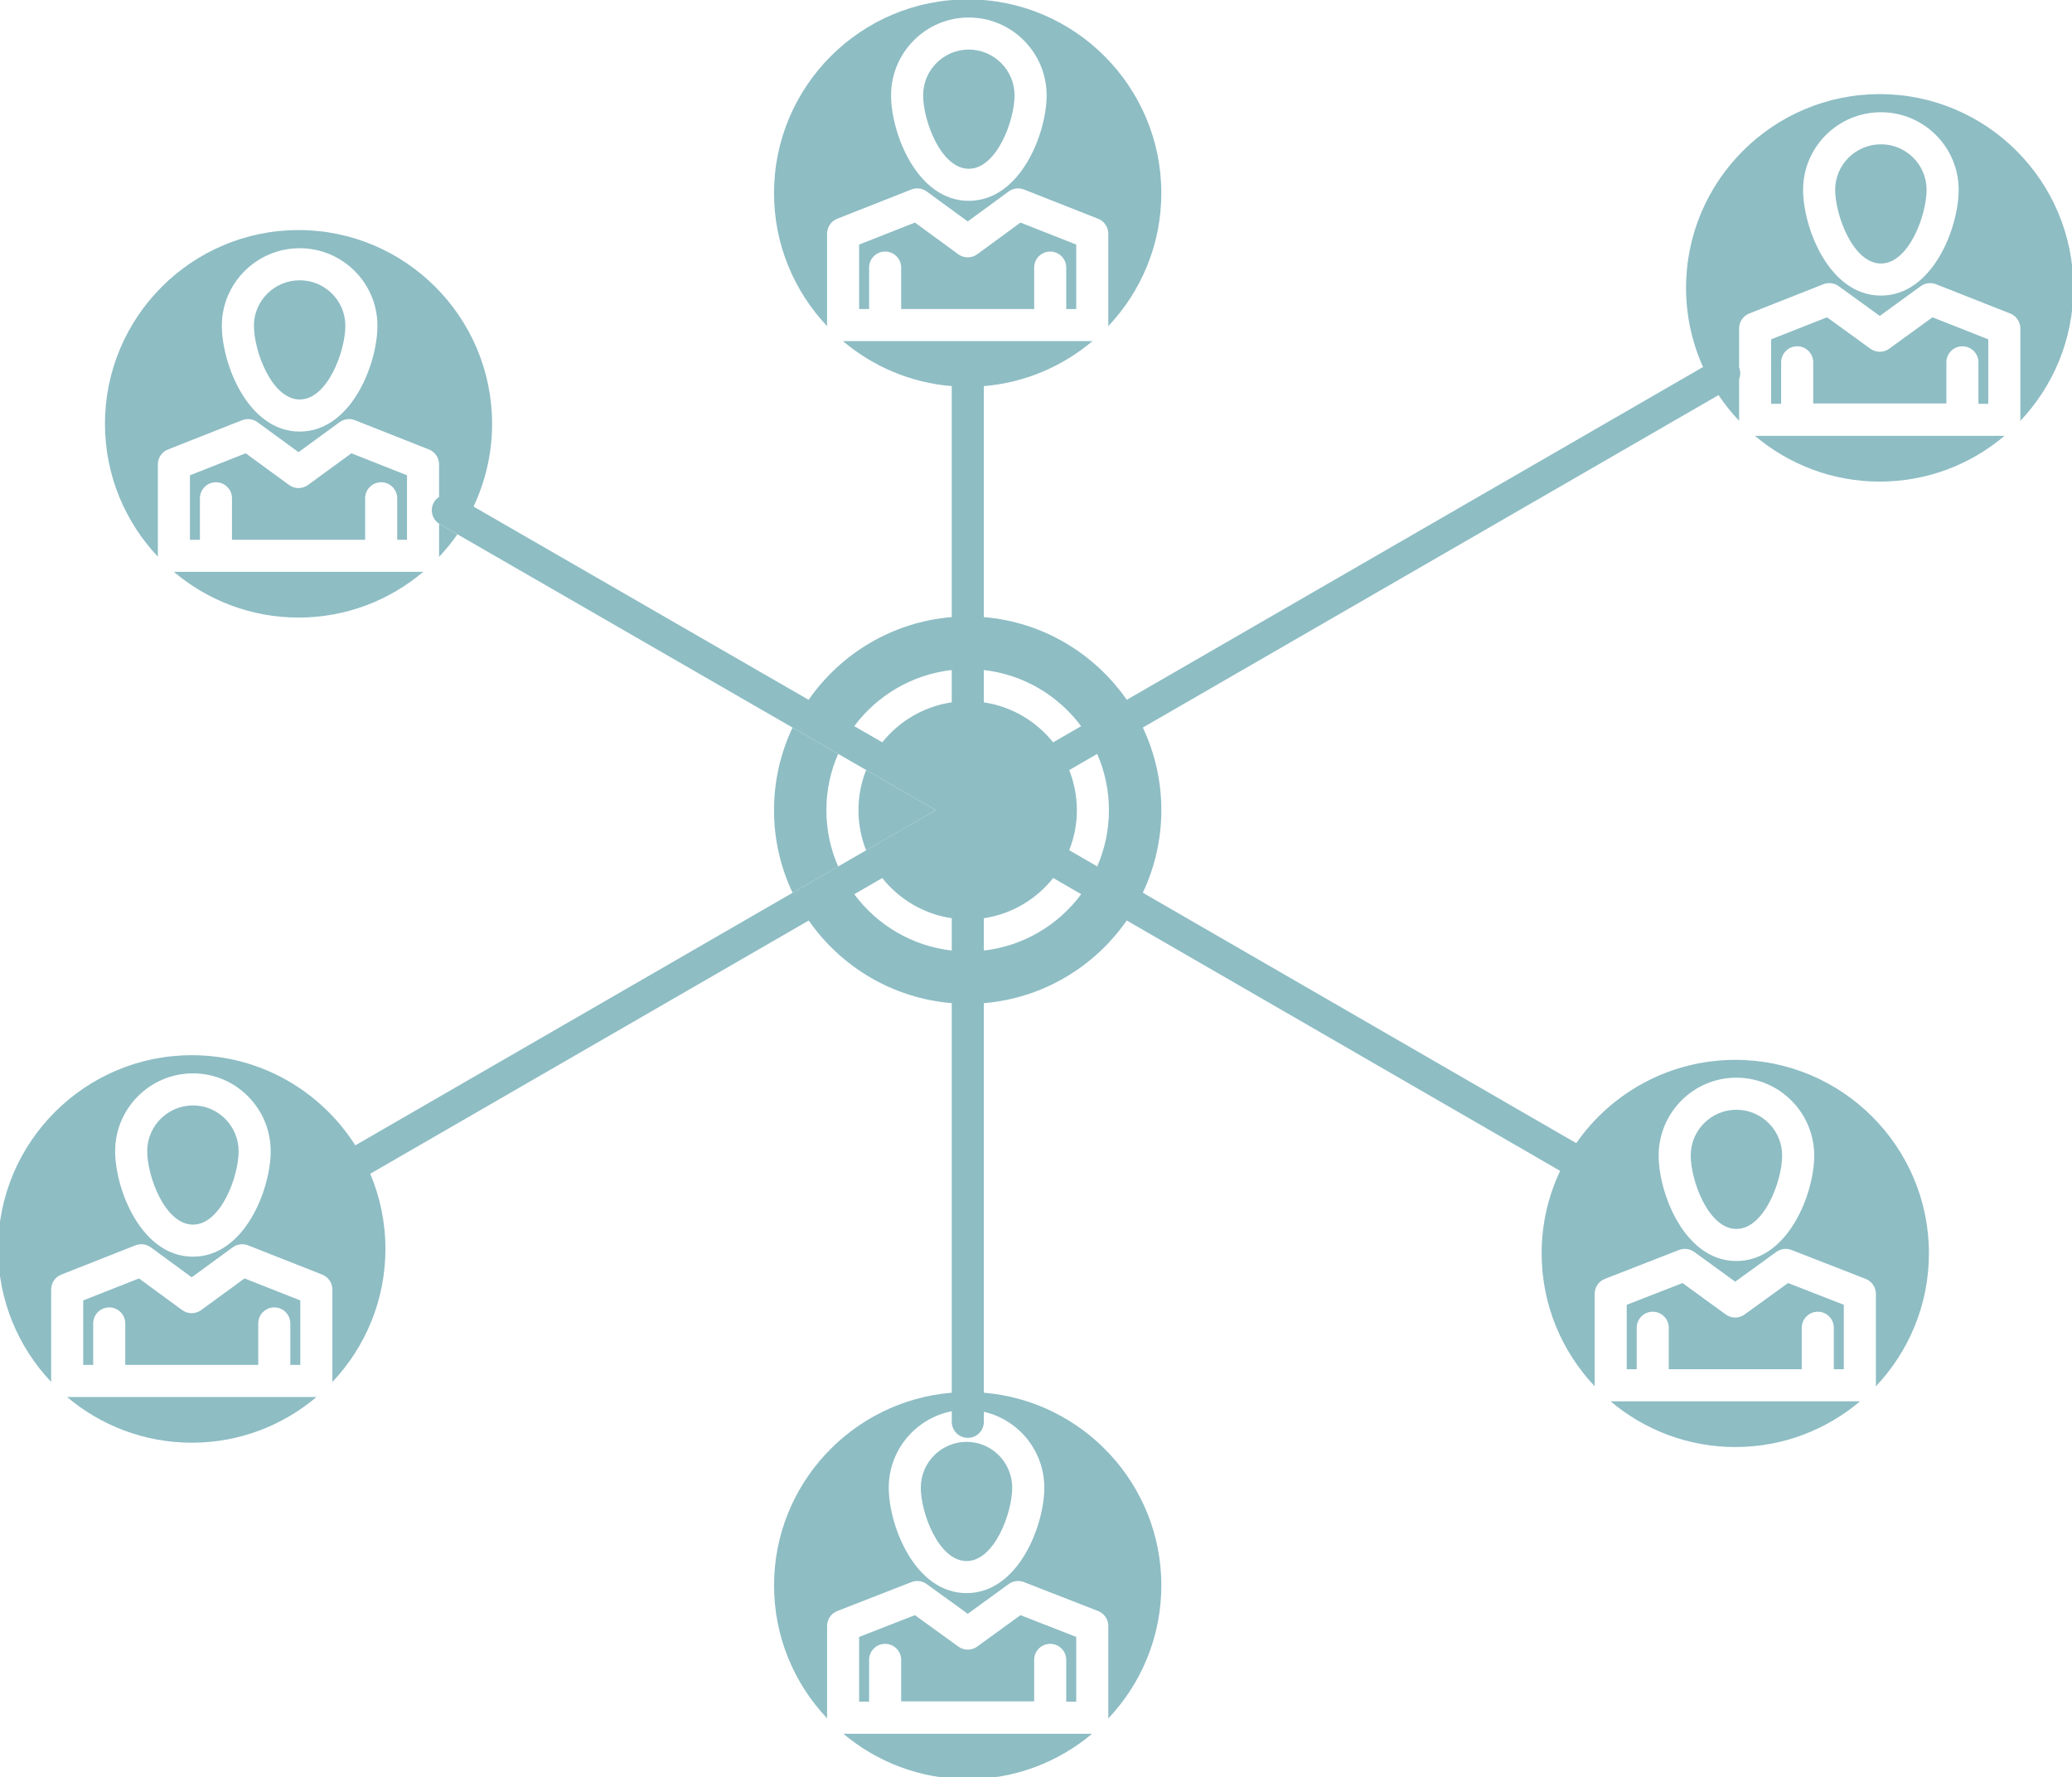 <svg xmlns:dc="http://purl.org/dc/elements/1.1/" xmlns:cc="http://creativecommons.org/ns#" xmlns:rdf="http://www.w3.org/1999/02/22-rdf-syntax-ns#" xmlns:svg="http://www.w3.org/2000/svg" xmlns="http://www.w3.org/2000/svg" xmlns:sodipodi="http://sodipodi.sourceforge.net/DTD/sodipodi-0.dtd" xmlns:inkscape="http://www.inkscape.org/namespaces/inkscape" width="112.314mm" height="96.319mm" viewBox="0 0 112.314 96.319" id="svg8" inkscape:version="0.92.3 (2405546, 2018-03-11)" sodipodi:docname="div.svg"><defs id="defs2"></defs><g inkscape:label="Layer 1" inkscape:groupmode="layer" id="layer1" transform="translate(124.936,-24.598)"><g id="g900" transform="matrix(0.265,0,0,0.265,-59.795,46.209)"><g id="Layer_1-2"></g><g id="g1163" transform="translate(-257.045,-87.846)" style="fill:#8ebdc4;fill-opacity:1"><g id="Layer_1" style="fill:#8ebdc4;fill-opacity:1"></g></g><g id="g1268" transform="translate(-289.957,-155.66)" style="fill:#8ebdc4;fill-opacity:1"><g id="A_-_151_x2C__WLAN_x2C__internet_x2C__social_x2C__group" style="fill:#8ebdc4;fill-opacity:1"><g id="g1231" style="fill:#8ebdc4;fill-opacity:1"><path id="path1187" d="m 421.294,354.178 v -13.18 l -11.411,-4.451 -8.887,6.432 c -1.15,0.831 -2.702,0.83 -3.851,-0.002 l -8.851,-6.429 -11.408,4.45 v 13.18 h 2.042 v -8.485 c 0,-1.813 1.469,-3.28 3.28,-3.28 1.811,0 3.279,1.468 3.279,3.28 v 8.485 h 27.205 v -8.485 c 0,-1.813 1.469,-3.28 3.279,-3.28 1.81,0 3.279,1.468 3.279,3.28 v 8.485 z" inkscape:connector-curvature="0" style="fill:#8ebdc4;fill-opacity:1"></path><path id="path1189" d="m 399.314,325.482 c 5.719,0 9.365,-9.858 9.365,-15.014 0,-5.166 -4.201,-9.368 -9.365,-9.368 -5.147,0 -9.336,4.202 -9.336,9.368 10e-4,5.156 3.637,15.014 9.336,15.014 z" inkscape:connector-curvature="0" style="fill:#8ebdc4;fill-opacity:1"></path><path id="path1191" d="m 213.316,140.604 v -18.699 c 0,-1.346 0.823,-2.556 2.075,-3.051 l 15.167,-5.984 c 1.045,-0.412 2.23,-0.26 3.138,0.403 l 8.398,6.132 8.364,-6.129 c 0.909,-0.665 2.095,-0.818 3.143,-0.405 l 15.166,5.984 c 1.252,0.495 2.076,1.705 2.076,3.051 v 18.699 c 0,0.083 -0.019,0.158 -0.025,0.239 6.731,-7.107 10.873,-16.692 10.873,-27.233 0,-21.852 -17.762,-39.63 -39.593,-39.63 -21.853,0 -39.63,17.778 -39.63,39.63 0,10.536 4.141,20.117 10.871,27.222 -0.005,-0.079 -0.023,-0.152 -0.023,-0.229 z m 28.981,-62.915 c 8.784,0 15.931,7.145 15.931,15.925 0,7.742 -5.323,21.573 -15.931,21.573 -10.579,0 -15.889,-13.831 -15.889,-21.573 0,-8.781 7.128,-15.925 15.889,-15.925 z" inkscape:connector-curvature="0" style="fill:#8ebdc4;fill-opacity:1"></path><path id="path1193" d="m 242.297,108.628 c 5.721,0 9.371,-9.859 9.371,-15.014 0,-5.164 -4.203,-9.365 -9.371,-9.365 -5.144,0 -9.329,4.201 -9.329,9.365 0,5.155 3.633,15.014 9.329,15.014 z" inkscape:connector-curvature="0" style="fill:#8ebdc4;fill-opacity:1"></path><path id="path1195" d="m 415.973,360.737 h -33.764 -8.602 c -0.012,0 -0.021,-0.003 -0.033,-0.003 6.903,5.83 15.813,9.355 25.535,9.355 9.713,0 18.615,-3.525 25.512,-9.357 -0.016,10e-4 -0.031,0.005 -0.047,0.005 z" inkscape:connector-curvature="0" style="fill:#8ebdc4;fill-opacity:1"></path><path id="path1197" d="m 133.954,181.213 v 6.583 c 0,0.082 -0.018,0.159 -0.024,0.238 1.371,-1.447 2.635,-2.996 3.776,-4.635 l -3.6,-2.076 c -0.055,-0.031 -0.1,-0.075 -0.152,-0.11 z" inkscape:connector-curvature="0" style="fill:#8ebdc4;fill-opacity:1"></path><path id="path1199" d="m 127.395,184.516 v -13.189 l -11.375,-4.5 -8.877,6.481 c -1.152,0.841 -2.716,0.841 -3.868,0 l -8.877,-6.481 -11.404,4.501 v 13.187 h 2.042 v -8.482 c 0,-1.812 1.469,-3.28 3.279,-3.28 1.813,0 3.28,1.468 3.28,3.28 v 8.482 h 27.235 v -8.482 c 0,-1.812 1.468,-3.28 3.279,-3.28 1.811,0 3.28,1.468 3.28,3.28 v 8.482 h 2.006 z" inkscape:connector-curvature="0" style="fill:#8ebdc4;fill-opacity:1"></path><path id="path1201" d="m 105.451,131.441 c -5.168,0 -9.372,4.171 -9.372,9.298 0,5.178 3.65,15.081 9.372,15.081 5.699,0 9.335,-9.902 9.335,-15.081 0,-5.127 -4.188,-9.298 -9.335,-9.298 z" inkscape:connector-curvature="0" style="fill:#8ebdc4;fill-opacity:1"></path><path id="path1203" d="m 79.701,191.075 c 6.896,5.829 15.796,9.353 25.508,9.353 9.713,0 18.616,-3.525 25.512,-9.356 -0.016,0 -0.031,0.004 -0.047,0.004 h -8.565 -33.795 -8.601 c -0.004,0 -0.008,-0.001 -0.012,-0.001 z" inkscape:connector-curvature="0" style="fill:#8ebdc4;fill-opacity:1"></path><path id="path1205" d="m 105.568,353.293 v -13.187 l -11.41,-4.503 -8.877,6.481 c -1.153,0.842 -2.72,0.842 -3.872,-0.003 l -8.841,-6.477 -11.407,4.501 v 13.187 h 2.042 v -8.483 c 0,-1.812 1.469,-3.279 3.28,-3.279 1.812,0 3.28,1.468 3.28,3.279 v 8.483 h 27.205 v -8.483 c 0,-1.812 1.468,-3.279 3.28,-3.279 1.811,0 3.28,1.468 3.28,3.279 v 8.483 h 2.04 z" inkscape:connector-curvature="0" style="fill:#8ebdc4;fill-opacity:1"></path><path id="path1207" d="m 83.618,300.218 c -5.164,0 -9.365,4.202 -9.365,9.369 0,5.153 3.646,15.01 9.365,15.01 5.7,0 9.334,-9.856 9.334,-15.01 0.001,-5.167 -4.187,-9.369 -9.334,-9.369 z" inkscape:connector-curvature="0" style="fill:#8ebdc4;fill-opacity:1"></path><path id="path1209" d="m 264.283,137.324 v -13.187 l -11.407,-4.5 -8.84,6.477 c -1.152,0.845 -2.719,0.847 -3.873,0.004 l -8.877,-6.483 -11.41,4.502 v 13.187 h 2.042 v -8.482 c 0,-1.812 1.468,-3.28 3.279,-3.28 1.811,0 3.28,1.468 3.28,3.28 v 8.482 h 27.205 v -8.482 c 0,-1.812 1.468,-3.28 3.278,-3.28 1.813,0 3.28,1.468 3.28,3.28 v 8.482 z" inkscape:connector-curvature="0" style="fill:#8ebdc4;fill-opacity:1"></path><path id="path1211" d="M 100.246,359.853 H 66.481 57.88 c -0.011,0 -0.021,-0.003 -0.032,-0.003 6.902,5.831 15.813,9.355 25.534,9.355 9.714,0 18.616,-3.526 25.513,-9.357 -0.016,0 -0.031,0.005 -0.047,0.005 z" inkscape:connector-curvature="0" style="fill:#8ebdc4;fill-opacity:1"></path><path id="path1213" d="m 428.89,103.627 c -5.163,0 -9.364,4.173 -9.364,9.302 0,5.178 3.646,15.081 9.364,15.081 5.699,0 9.335,-9.903 9.335,-15.081 0,-5.128 -4.188,-9.302 -9.335,-9.302 z" inkscape:connector-curvature="0" style="fill:#8ebdc4;fill-opacity:1"></path><path id="path1215" d="m 457.376,160.222 c 6.729,-7.107 10.872,-16.693 10.872,-27.234 0,-21.853 -17.762,-39.63 -39.595,-39.63 -21.852,0 -39.63,17.777 -39.63,39.63 0,5.767 1.25,11.245 3.475,16.193 l 2.693,-1.556 c 0.587,-0.34 1.236,-0.477 1.867,-0.432 -0.63,-0.044 -1.277,0.093 -1.864,0.432 l -149.813,86.511 v -0.002 l 14.171,-8.183 c -3.447,-4.317 -8.458,-7.334 -14.171,-8.179 v -6.612 c 8.132,0.924 15.251,5.232 19.901,11.481 l 9.335,-5.391 c -6.568,-9.454 -17.138,-15.916 -29.236,-16.916 v -47.247 c 8.43,-0.697 16.118,-4.043 22.229,-9.21 -0.017,0 -0.031,0.004 -0.048,0.004 h -8.603 -33.764 -8.601 c -0.012,0 -0.022,-0.002 -0.033,-0.002 6.117,5.167 13.814,8.513 22.255,9.209 v -5.006 c 0,-1.811 1.468,-3.28 3.28,-3.28 0,0 0.001,0 0.002,0 -1.811,0.001 -3.278,1.469 -3.278,3.28 v 86.057 l -0.004,-0.003 v -16.367 c -5.727,0.843 -10.749,3.859 -14.204,8.176 l -5.735,-3.308 c 4.66,-6.25 11.792,-10.557 19.939,-11.479 v -10.826 c -12.114,0.998 -22.698,7.463 -29.273,16.921 l -68.544,-39.531 c 2.434,-5.136 3.801,-10.872 3.801,-16.924 0,-21.852 -17.762,-39.629 -39.593,-39.629 -21.832,0 -39.594,17.778 -39.594,39.629 0,10.524 4.128,20.096 10.84,27.198 -0.004,-0.068 -0.021,-0.133 -0.021,-0.203 v -18.699 c 0,-1.346 0.824,-2.556 2.075,-3.05 l 15.159,-5.984 c 1.048,-0.414 2.231,-0.261 3.139,0.402 l 8.402,6.134 8.402,-6.134 c 0.909,-0.664 2.094,-0.815 3.14,-0.402 l 15.13,5.984 c 1.251,0.495 2.074,1.705 2.074,3.05 v 6.654 c 0.013,-0.009 0.027,-0.015 0.041,-0.023 -0.432,0.275 -0.814,0.642 -1.087,1.116 -0.905,1.568 -0.366,3.575 1.203,4.479 l 101.431,58.497 -122.007,70.462 c -1.569,0.905 -2.106,2.912 -1.2,4.48 0.608,1.051 1.71,1.638 2.842,1.64 h -0.002 c -1.133,0 -2.235,-0.588 -2.843,-1.64 -0.906,-1.568 -0.369,-3.575 1.2,-4.48 l 3.284,-1.897 c -7.03,-11.07 -19.383,-18.438 -33.431,-18.438 -21.852,0 -39.63,17.778 -39.63,39.63 0,10.536 4.141,20.116 10.871,27.222 -0.005,-0.075 -0.022,-0.148 -0.022,-0.226 v -18.699 c 0,-1.346 0.823,-2.556 2.076,-3.051 l 15.166,-5.984 c 1.048,-0.412 2.234,-0.26 3.142,0.405 l 8.365,6.129 8.399,-6.131 c 0.908,-0.663 2.092,-0.814 3.138,-0.403 l 15.165,5.984 c 1.253,0.495 2.077,1.705 2.077,3.051 v 18.699 c 0,0.081 -0.018,0.158 -0.025,0.237 6.731,-7.105 10.874,-16.691 10.874,-27.233 0,-5.451 -1.106,-10.649 -3.105,-15.381 l 89.688,-51.797 c 6.577,9.447 17.153,15.901 29.259,16.899 v -10.758 c -8.153,-0.924 -15.289,-5.247 -19.948,-11.519 l 5.731,-3.31 c 3.455,4.339 8.483,7.371 14.217,8.217 v -16.427 l 0.004,-0.002 v 119.438 c 0,1.811 1.468,3.279 3.28,3.279 1.811,0 3.28,-1.469 3.28,-3.279 v -2.057 c 7.071,1.613 12.368,7.953 12.368,15.521 0,7.741 -5.311,21.57 -15.895,21.57 -10.603,0 -15.924,-13.829 -15.924,-21.57 0,-7.743 5.555,-14.206 12.887,-15.63 v -3.792 c -20.322,1.672 -36.35,18.704 -36.35,39.414 0,10.531 4.137,20.108 10.863,27.213 -0.002,-0.051 -0.015,-0.098 -0.015,-0.148 V 406.69 c 0,-1.352 0.828,-2.564 2.087,-3.056 l 15.167,-5.917 c 1.038,-0.405 2.212,-0.254 3.115,0.398 l 8.409,6.086 8.375,-6.083 c 0.904,-0.655 2.079,-0.807 3.12,-0.401 l 15.166,5.917 c 1.259,0.491 2.089,1.704 2.089,3.056 v 18.769 c 0,0.055 -0.014,0.105 -0.017,0.16 6.726,-7.105 10.864,-16.688 10.864,-27.225 0,-20.707 -16.01,-37.738 -36.31,-39.413 v -79.684 c 12.095,-1 22.661,-7.458 29.231,-16.906 l -9.313,-5.381 c -4.649,6.275 -11.776,10.603 -19.918,11.529 v -6.612 c 5.723,-0.849 10.744,-3.884 14.188,-8.227 l -14.188,-8.198 V 245.5 l 121.964,70.459 c 0.517,0.299 1.079,0.44 1.636,0.441 -0.001,0 -0.001,0 -0.001,0 -0.559,0 -1.122,-0.143 -1.639,-0.441 l -4.077,-2.354 c -2.423,5.117 -3.785,10.829 -3.785,16.854 0,10.536 4.14,20.117 10.871,27.223 -0.006,-0.076 -0.022,-0.148 -0.022,-0.227 v -18.701 c 0,-1.352 0.828,-2.564 2.088,-3.055 l 15.166,-5.915 c 1.039,-0.407 2.214,-0.255 3.118,0.401 l 8.376,6.083 8.409,-6.086 c 0.903,-0.652 2.077,-0.804 3.114,-0.398 l 15.166,5.915 c 1.259,0.49 2.088,1.703 2.088,3.055 v 18.701 c 0,0.082 -0.018,0.158 -0.023,0.238 6.729,-7.107 10.871,-16.692 10.871,-27.234 0,-21.815 -17.76,-39.562 -39.592,-39.562 -13.47,0 -25.385,6.75 -32.549,17.032 l -88.658,-51.218 c 2.426,-5.128 3.789,-10.854 3.789,-16.895 0,-6.038 -1.361,-11.762 -3.785,-16.889 l 117.764,-68.004 c 1.257,1.882 2.674,3.649 4.226,5.286 -0.005,-0.076 -0.022,-0.148 -0.022,-0.226 v -8.323 c 0.297,-0.756 0.313,-1.608 0,-2.398 v -7.98 c 0,-1.346 0.823,-2.556 2.076,-3.051 l 15.166,-5.984 c 1.04,-0.41 2.221,-0.262 3.125,0.395 l 8.41,6.085 8.375,-6.083 c 0.908,-0.659 2.09,-0.807 3.131,-0.397 l 15.167,5.984 c 1.253,0.495 2.077,1.705 2.077,3.051 v 18.702 c -0.005,0.082 -0.024,0.159 -0.029,0.238 z m -351.925,2.158 c -10.607,0 -15.932,-13.873 -15.932,-21.64 0,-8.744 7.147,-15.858 15.932,-15.858 8.764,0 15.895,7.114 15.895,15.858 0,7.767 -5.312,21.64 -15.895,21.64 z M 83.618,331.156 c -10.604,0 -15.925,-13.829 -15.925,-21.569 0,-8.784 7.144,-15.929 15.925,-15.929 8.764,0 15.894,7.145 15.894,15.929 0,7.74 -5.311,21.569 -15.894,21.569 z m 315.696,-36.615 c 8.781,0 15.926,7.145 15.926,15.928 0,7.742 -5.322,21.573 -15.926,21.573 -10.584,0 -15.895,-13.831 -15.895,-21.573 0.001,-8.783 7.132,-15.928 15.895,-15.928 z M 136.094,175.225 c -0.161,-0.018 -0.323,-0.02 -0.484,-0.013 0.161,-0.007 0.323,-0.004 0.484,0.013 z m 1.242,0.393 c -0.155,-0.086 -0.315,-0.156 -0.477,-0.215 0.162,0.059 0.322,0.128 0.477,0.215 z m -0.668,-0.275 c -0.125,-0.037 -0.249,-0.064 -0.375,-0.085 0.126,0.021 0.251,0.048 0.375,0.085 z m -1.908,0.024 c -0.006,0.002 -0.011,0.004 -0.018,0.006 0.007,-0.002 0.012,-0.004 0.018,-0.006 z m 0.542,-0.12 c -0.065,0.009 -0.13,0.019 -0.194,0.032 0.064,-0.013 0.129,-0.023 0.194,-0.032 z m 135.673,64.572 c 0,4.088 -0.855,7.98 -2.393,11.509 l -5.729,-3.309 c 1.004,-2.541 1.563,-5.306 1.563,-8.2 0,-2.892 -0.561,-5.655 -1.568,-8.193 l 5.727,-3.307 c 1.54,3.525 2.4,7.412 2.4,11.5 z m 127.656,-86.626 c 0.111,-0.073 0.223,-0.147 0.322,-0.232 -0.098,0.085 -0.211,0.158 -0.322,0.232 z m 0.621,-0.532 c 0.028,-0.033 0.062,-0.064 0.089,-0.097 -0.028,0.033 -0.061,0.063 -0.089,0.097 z m 29.638,-18.092 c -10.603,0 -15.925,-13.874 -15.925,-21.64 0,-8.746 7.145,-15.861 15.925,-15.861 8.765,0 15.896,7.115 15.896,15.861 -10e-4,7.767 -5.313,21.64 -15.896,21.64 z" inkscape:connector-curvature="0" style="fill:#8ebdc4;fill-opacity:1"></path><path id="path1217" d="m 403.119,163.262 c 6.903,5.831 15.813,9.355 25.534,9.355 9.714,0 18.616,-3.525 25.513,-9.357 -0.016,0 -0.031,0.005 -0.046,0.005 h -50.968 c -0.01,0 -0.021,-0.003 -0.033,-0.003 z" inkscape:connector-curvature="0" style="fill:#8ebdc4;fill-opacity:1"></path><path id="path1219" d="m 450.84,156.706 v -13.19 l -11.416,-4.504 -8.843,6.422 c -1.149,0.834 -2.702,0.834 -3.851,0.004 l -8.88,-6.427 -11.419,4.505 v 13.19 h 2.043 v -8.486 c 0,-1.811 1.469,-3.28 3.279,-3.28 1.81,0 3.279,1.469 3.279,3.28 v 8.417 h 27.241 v -8.417 c 0,-1.811 1.469,-3.28 3.28,-3.28 1.811,0 3.279,1.469 3.279,3.28 v 8.486 z" inkscape:connector-curvature="0" style="fill:#8ebdc4;fill-opacity:1"></path><path id="path1221" d="m 264.283,422.179 v -13.247 l -11.408,-4.451 -8.85,6.427 c -1.148,0.834 -2.702,0.835 -3.85,0.003 l -8.888,-6.432 -11.412,4.453 v 13.247 h 2.042 v -8.553 c 0,-1.811 1.468,-3.279 3.279,-3.279 1.811,0 3.28,1.469 3.28,3.279 v 8.482 h 27.205 v -8.482 c 0,-1.811 1.468,-3.279 3.278,-3.279 1.813,0 3.28,1.469 3.28,3.279 v 8.553 z" inkscape:connector-curvature="0" style="fill:#8ebdc4;fill-opacity:1"></path><path id="path1223" d="m 206.255,222.933 c -2.425,5.126 -3.787,10.849 -3.787,16.886 0,6.044 1.366,11.775 3.797,16.906 l 9.317,-5.38 c -1.543,-3.534 -2.404,-7.431 -2.404,-11.526 0,-4.089 0.862,-7.979 2.406,-11.505 z" inkscape:connector-curvature="0" style="fill:#8ebdc4;fill-opacity:1"></path><path id="path1225" d="m 221.313,231.617 c -1.012,2.541 -1.575,5.306 -1.575,8.202 0,2.901 0.561,5.672 1.572,8.218 l 14.227,-8.216 z" inkscape:connector-curvature="0" style="fill:#8ebdc4;fill-opacity:1"></path><path id="path1227" d="m 232.491,378.402 c 0,5.154 3.646,15.011 9.364,15.011 5.701,0 9.335,-9.856 9.335,-15.011 0,-5.166 -4.188,-9.369 -9.335,-9.369 -5.163,0 -9.364,4.203 -9.364,9.369 z" inkscape:connector-curvature="0" style="fill:#8ebdc4;fill-opacity:1"></path><path id="path1229" d="m 242.098,438.021 c 9.673,0 18.542,-3.494 25.427,-9.282 h -50.878 c 6.892,5.787 15.769,9.282 25.451,9.282 z" inkscape:connector-curvature="0" style="fill:#8ebdc4;fill-opacity:1"></path></g></g><g id="Layer_1-1" style="fill:#8ebdc4;fill-opacity:1"></g></g></g></g></svg>